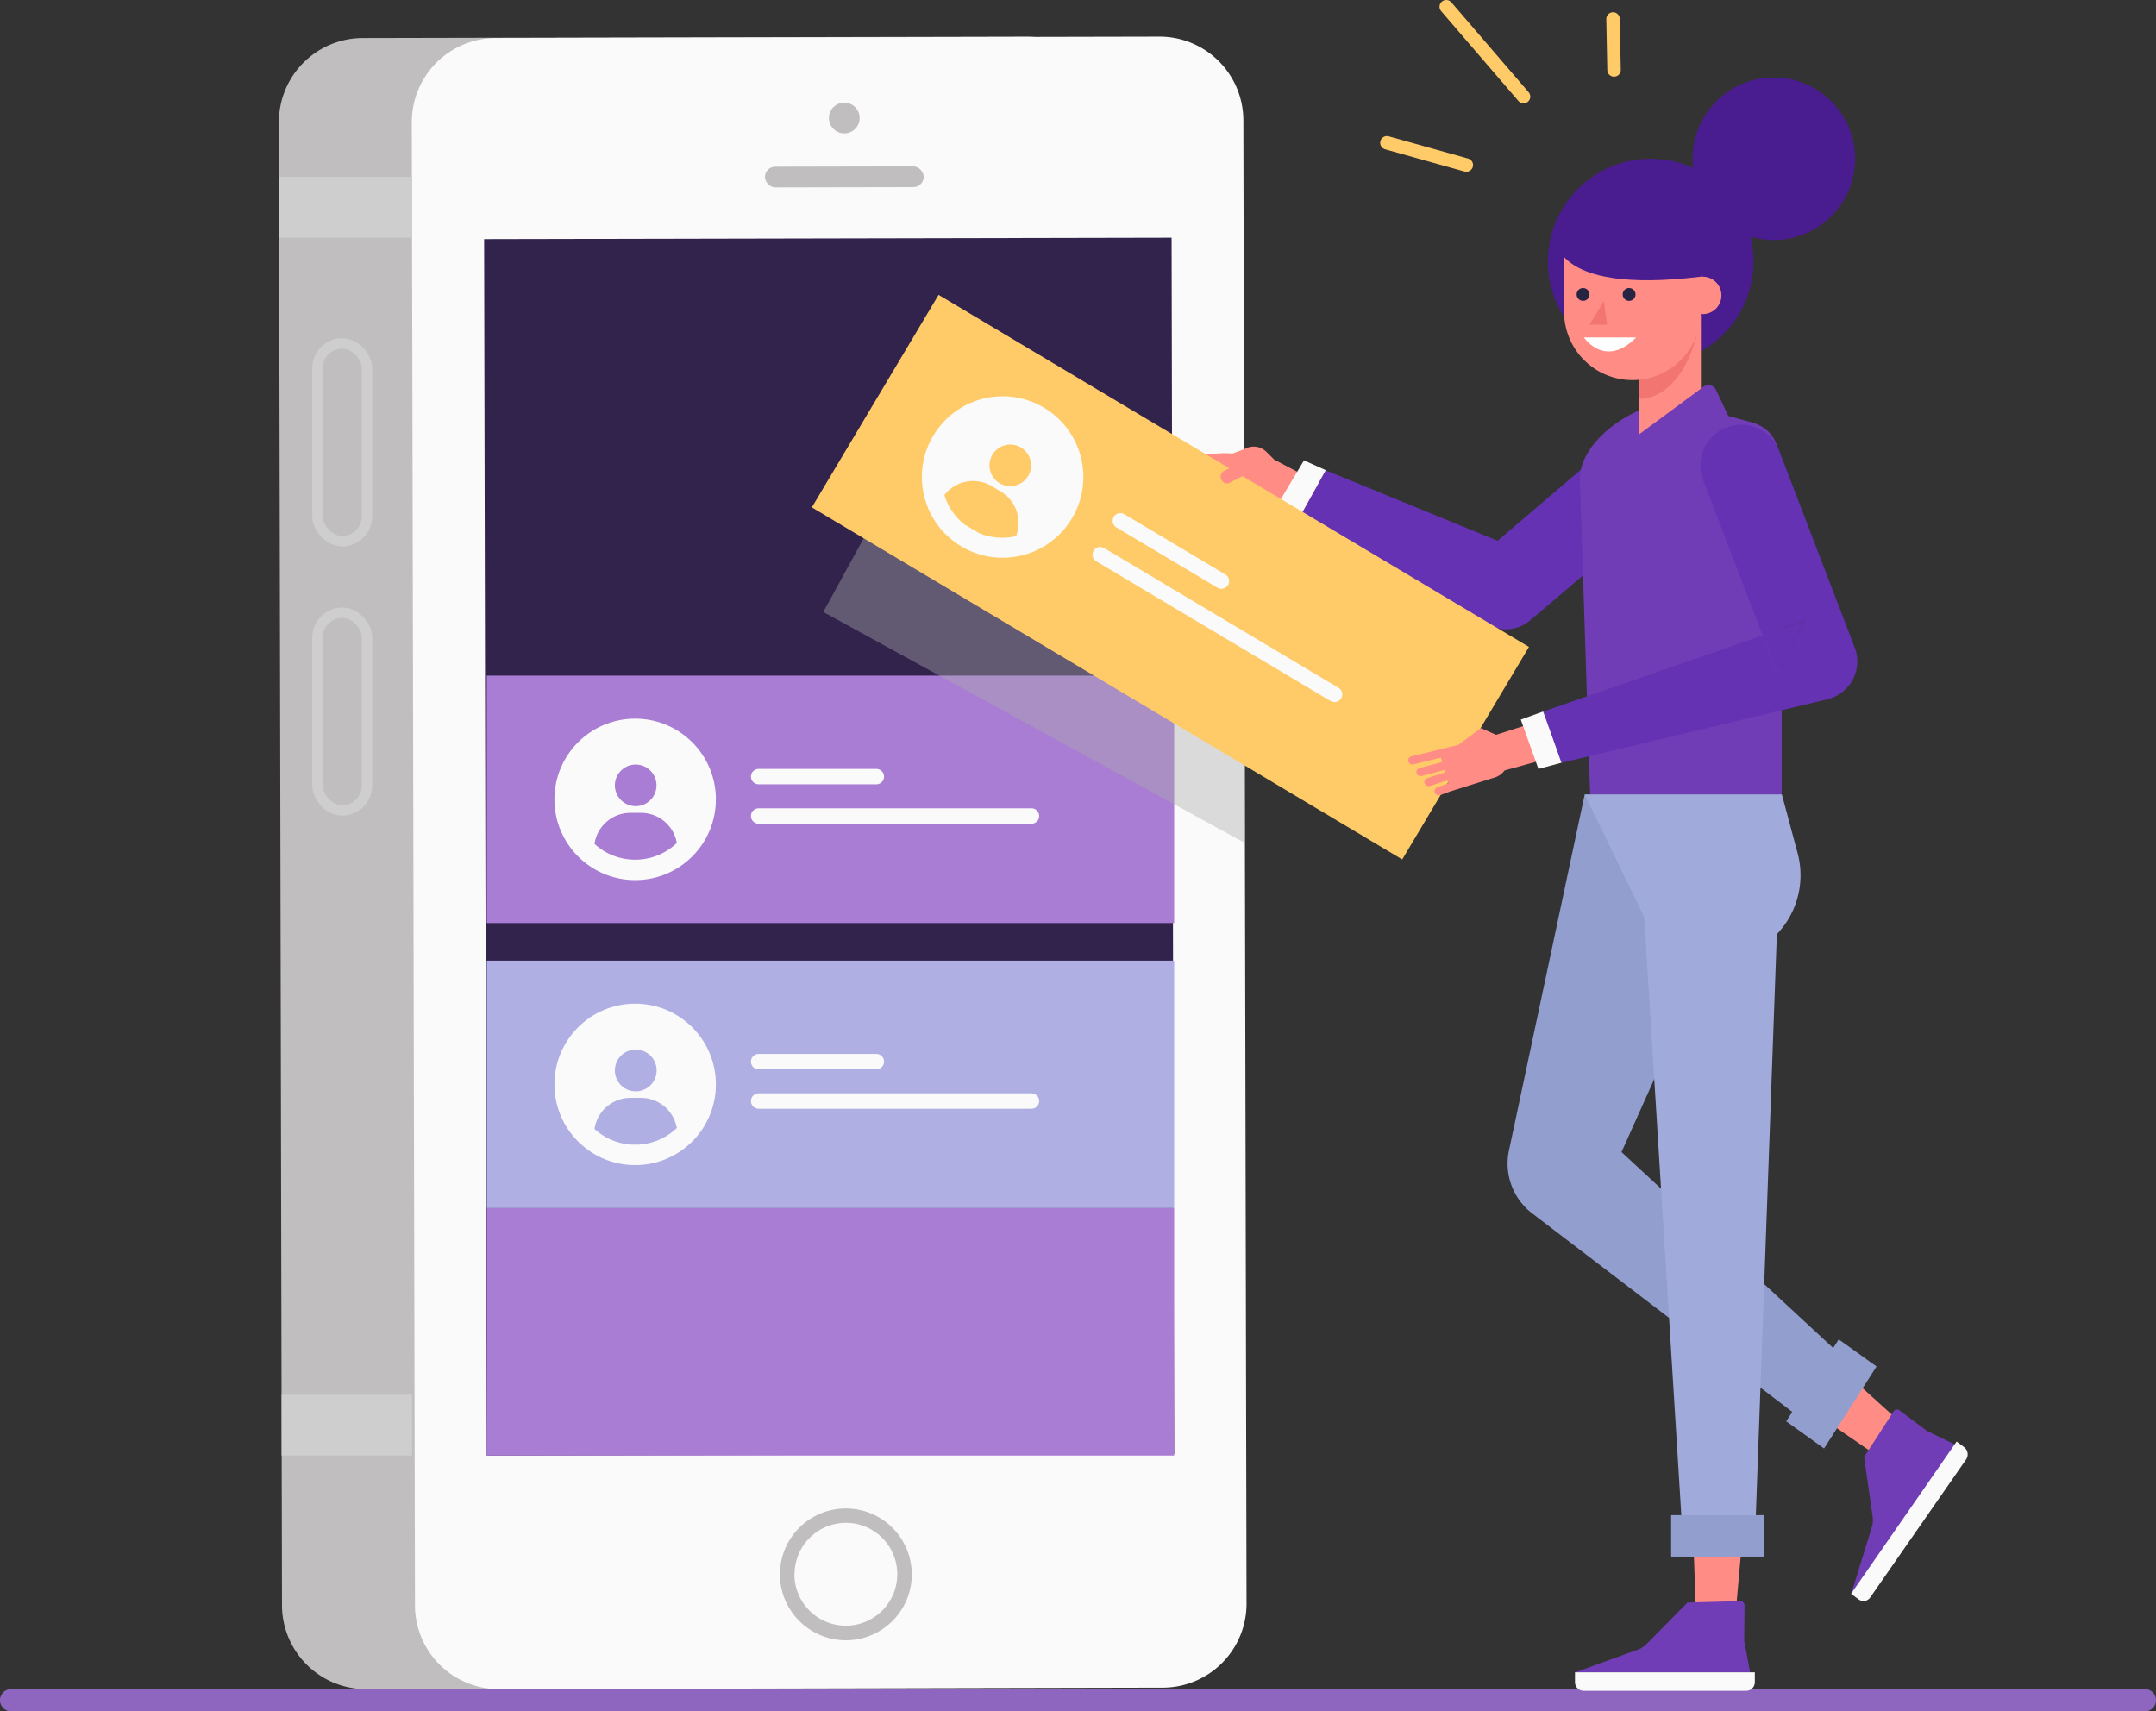 <svg xmlns="http://www.w3.org/2000/svg" xmlns:xlink="http://www.w3.org/1999/xlink" viewBox="0 0 320.2 254.16"><rect x="0" y="0" width="320.2" height="254.16" fill="#333333" stroke="none"/><defs><style>.cls-1,.cls-11,.cls-27,.cls-7{fill:none;}.cls-2{isolation:isolate;}.cls-3{fill:#c1bebf;}.cls-4{fill:#fafafa;}.cls-5{fill:#32234c;}.cls-6{fill:#cecece;}.cls-7{stroke:#cecece;stroke-miterlimit:10;stroke-width:1.55px;}.cls-8{fill:#a87dd3;}.cls-9{fill:#afafe3;}.cls-10{clip-path:url(#clip-path);}.cls-11{stroke:#fafafa;stroke-width:2.29px;}.cls-11,.cls-27{stroke-linecap:round;stroke-linejoin:round;}.cls-12{clip-path:url(#clip-path-2);}.cls-13{opacity:0.4;mix-blend-mode:multiply;}.cls-14{fill:#aaa;}.cls-15{fill:#8f66bf;}.cls-16{fill:#ff8c85;}.cls-17{fill:#6432b2;}.cls-18{fill:#491c8f;}.cls-19{fill:#713db7;}.cls-20{fill:#919ece;}.cls-21{fill:#ffcb68;}.cls-22{clip-path:url(#clip-path-3);}.cls-23{fill:#f27572;}.cls-24{fill:#272343;}.cls-25{fill:#fff;}.cls-26{fill:#a1abdb;}.cls-27{stroke:#ffcb68;stroke-width:2px;}</style><clipPath id="clip-path"><circle class="cls-1" cx="94.33" cy="161.05" r="8.96"/></clipPath><clipPath id="clip-path-2"><circle class="cls-1" cx="94.33" cy="118.72" r="8.96"/></clipPath><clipPath id="clip-path-3"><path class="cls-1" d="M156.6,75.44a9,9,0,1,1-3.1-12.28A8.95,8.95,0,0,1,156.6,75.44Z"/></clipPath></defs><g class="cls-2"><g id="Layer_1" data-name="Layer 1"><path class="cls-3" d="M54.36,250.86l98.59-.22a12.46,12.46,0,0,0,12.43-12.5l-.46-220.25A12.46,12.46,0,0,0,152.44,5.44l-98.59.21a12.47,12.47,0,0,0-12.43,12.5l.46,220.26A12.47,12.47,0,0,0,54.36,250.86Z"/><path class="cls-4" d="M74.11,250.86l98.59-.22a12.46,12.46,0,0,0,12.43-12.5l-.47-220.25A12.46,12.46,0,0,0,172.18,5.44l-98.59.21a12.48,12.48,0,0,0-12.43,12.5l.47,220.26A12.46,12.46,0,0,0,74.11,250.86Z"/><path class="cls-3" d="M115.83,233.83a9.79,9.79,0,1,1,9.81,9.78A9.81,9.81,0,0,1,115.83,233.83Zm2.15,0a7.64,7.64,0,1,0,7.62-7.67A7.65,7.65,0,0,0,118,233.83Z"/><rect class="cls-3" x="113.62" y="24.73" width="23.58" height="3.08" rx="1.54" transform="translate(250.86 52.28) rotate(179.88)"/><path class="cls-3" d="M123.11,17.54a2.28,2.28,0,1,0,2.27-2.29A2.27,2.27,0,0,0,123.11,17.54Z"/><polygon class="cls-5" points="174 35.3 174.32 194.99 174.38 215.95 72.29 216.17 72.23 195.2 71.9 35.51 174 35.3"/><rect class="cls-6" x="41.44" y="26.27" width="19.76" height="9.03"/><rect class="cls-6" x="41.83" y="207.14" width="19.37" height="9.03"/><rect class="cls-7" x="47.15" y="51.01" width="7.35" height="29.36" rx="3.67"/><rect class="cls-7" x="47.15" y="91" width="7.35" height="29.36" rx="3.67"/><rect class="cls-8" x="72.29" y="179.42" width="102.09" height="36.75"/><rect class="cls-9" x="72.29" y="142.67" width="102.09" height="36.75"/><circle class="cls-4" cx="94.33" cy="161.05" r="11.99"/><g class="cls-10"><path class="cls-9" d="M100.6,168.46a5.41,5.41,0,0,0-5.41-5.41H93.64a5.41,5.41,0,0,0-5.41,5.41V170H100.6Z"/><path class="cls-9" d="M94.41,155.88A3.1,3.1,0,1,1,91.32,159,3.1,3.1,0,0,1,94.41,155.88Z"/></g><line class="cls-11" x1="112.67" y1="157.67" x2="130.15" y2="157.67"/><line class="cls-11" x1="112.67" y1="163.52" x2="153.19" y2="163.52"/><rect class="cls-8" x="72.29" y="100.34" width="102.09" height="36.75"/><circle class="cls-4" cx="94.33" cy="118.72" r="11.99"/><g class="cls-12"><path class="cls-8" d="M100.6,126.13a5.41,5.41,0,0,0-5.41-5.41H93.64a5.41,5.41,0,0,0-5.41,5.41v1.55H100.6Z"/><path class="cls-8" d="M94.41,113.55a3.09,3.09,0,1,1-3.09,3.09A3.09,3.09,0,0,1,94.41,113.55Z"/></g><line class="cls-11" x1="112.67" y1="115.34" x2="130.15" y2="115.34"/><line class="cls-11" x1="112.67" y1="121.19" x2="153.19" y2="121.19"/><g class="cls-13"><polygon class="cls-14" points="139.93 58.66 122.27 90.89 184.92 125.22 184.92 83.31 139.93 58.66"/></g><path class="cls-15" d="M318.55,254.16H1.65a1.65,1.65,0,1,1,0-3.3h316.9a1.65,1.65,0,0,1,0,3.3Z"/><path class="cls-16" d="M203.59,75.81l-14.34-7.54v0l-1.18-1.17a2.66,2.66,0,0,0-3.16-.44l-1.88.7a11.87,11.87,0,0,0-2.23,0l-3.37.32,8,5.24a3,3,0,0,0,1.66.2l14.42,8.48Z"/><path class="cls-17" d="M248.14,66.32a6.07,6.07,0,0,0-8.55-.67L222.42,80.31,196.89,69.84l-4,7.2,28.06,15.72a5.53,5.53,0,0,0,6.3-.62l.27-.23,20-17A6.06,6.06,0,0,0,248.14,66.32Z"/><polygon class="cls-4" points="196.9 69.83 193.66 68.37 189.54 75.29 192.86 77.04 196.9 69.83"/><circle class="cls-18" cx="245.15" cy="38.84" r="15.27" transform="translate(44.34 184.73) rotate(-45)"/><path class="cls-16" d="M279.09,216.43l-14.9-10.26,4.77-6.94,13.53,12.24Z"/><path class="cls-19" d="M276.85,216.38l1.24,8.65a4.53,4.53,0,0,1,0,1.47l-3.15,10.2,15.42-22.16-4.15-2-4-3a.62.62,0,0,0-1,.1Z"/><path class="cls-4" d="M274.91,236.7l1.12.83a1.21,1.21,0,0,0,1.74-.3L292,216.75a1.35,1.35,0,0,0-.29-1.82l-1.12-.84Z"/><path class="cls-16" d="M251.89,239.92c0-.3-.67-18.61-.67-18.61h8.18l-1.66,18.61Z"/><path class="cls-19" d="M247.22,59.2l-3.36,1.54c-5.75,2.48-9.55,6.92-9.21,10.89L236.16,118h28.45V73.71c0-5.56,0-9.49-4.19-10.91Z"/><path class="cls-16" d="M243.66,46.65h8.67a.28.28,0,0,1,.28.28V59.08A5.89,5.89,0,0,1,246.72,65h-3.34a0,0,0,0,1,0,0v-18A.28.28,0,0,1,243.66,46.65Z"/><path class="cls-20" d="M235.35,118l-11.2,52.65a9.33,9.33,0,0,0,3.55,9.67l41.61,31.76,5.76-9.28-34.25-31.7L264.64,118Z"/><polygon class="cls-20" points="278.7 202.94 270.9 215.12 265.28 211.09 273.08 198.92 278.7 202.94"/><path class="cls-19" d="M250.62,238l-6,6.09a4.51,4.51,0,0,1-1.1.81l-9.6,3.47h26l-.88-4.68.05-5.14a.65.65,0,0,0-.64-.76Z"/><path class="cls-4" d="M233.91,248.36v1.44a1.28,1.28,0,0,0,1.25,1.31h24.21a1.28,1.28,0,0,0,1.25-1.31v-1.44Z"/><rect class="cls-21" x="122.77" y="67.34" width="102.09" height="36.75" transform="translate(68.44 -76.93) rotate(30.81)"/><circle class="cls-4" cx="148.91" cy="70.85" r="11.99" transform="translate(4.99 151.36) rotate(-54.67)"/><g class="cls-22"><path class="cls-21" d="M150.5,80.44A5.41,5.41,0,0,0,148.62,73l-1.33-.8a5.41,5.41,0,0,0-7.42,1.88l-.79,1.33,10.62,6.33Z"/><path class="cls-21" d="M151.63,66.46a3.09,3.09,0,1,1-4.24,1.07A3.09,3.09,0,0,1,151.63,66.46Z"/></g><line class="cls-11" x1="166.39" y1="77.35" x2="181.4" y2="86.3"/><line class="cls-11" x1="163.4" y1="82.38" x2="198.2" y2="103.13"/><path class="cls-19" d="M252.82,57.57l-11,8.12,8.42,1.21,6.5-5-1.89-4A1.25,1.25,0,0,0,252.82,57.57Z"/><path class="cls-23" d="M243.38,59.15c-.09.22,6.85.77,9.21-11.92l-9.21,6.09Z"/><circle class="cls-18" cx="263.45" cy="23.57" r="12.07" transform="translate(212.37 283.1) rotate(-83.98)"/><path class="cls-16" d="M232.29,35.23h20.31a0,0,0,0,1,0,0V46.3a10.15,10.15,0,0,1-10.15,10.15h0A10.15,10.15,0,0,1,232.29,46.3V35.23A0,0,0,0,1,232.29,35.23Z"/><path class="cls-16" d="M255.66,43.87a2.78,2.78,0,1,1-2.78-2.78A2.78,2.78,0,0,1,255.66,43.87Z"/><path class="cls-18" d="M231,34.94s-1.12,8.93,21.58,6.15l2.1-9.05-15.58-1.75Z"/><path class="cls-24" d="M241,43.78a.95.95,0,1,0,.95-1A.94.94,0,0,0,241,43.78Z"/><path class="cls-24" d="M234.16,43.78a.95.95,0,1,0,.94-1A.94.94,0,0,0,234.16,43.78Z"/><polygon class="cls-23" points="238.2 44.72 236.05 48.23 238.69 48.23 238.2 44.72"/><path class="cls-25" d="M243,50.11h-7.77S238.37,54.8,243,50.11Z"/><path class="cls-26" d="M267,126.81,264.64,118H235.35l8.84,18.22,5.7,91.86h10.77l3.23-89.34A12.64,12.64,0,0,0,267,126.81Z"/><path class="cls-16" d="M239.57,110l-2.65-5.59-14.73,4.72-2.25-1-3.34,2.49-7,1.72a.6.6,0,0,0-.44.74.64.64,0,0,0,.76.44l4.08-1,.18.65-3.37.91a.6.6,0,0,0-.43.74.64.64,0,0,0,.78.43l3.36-.9.1.35-2.65.87a.6.6,0,0,0-.39.77.64.64,0,0,0,.8.38l2.57-.83.14.46-1.65.6a.59.59,0,0,0-.35.78.63.63,0,0,0,.81.36l1.52-.56h0l6.73-2.11a3,3,0,0,0,1.31-1Z"/><polygon class="cls-17" points="267.99 92.22 261.79 94.36 264.04 100.2 267.99 92.22"/><path class="cls-17" d="M275.45,96.13l-.11-.27L264.18,66.79a6.06,6.06,0,0,0-11.31,4.34l8.92,23.24,6.2-2.15-4,8-2.24-5.83-32.61,11.3,2.72,7.61,39.49-9.43a6.83,6.83,0,0,0,.73-.23A5.79,5.79,0,0,0,275.45,96.13Z"/><polygon class="cls-4" points="229.18 105.67 225.86 106.87 228.48 114.2 231.9 113.28 229.18 105.67"/><line class="cls-27" x1="205.98" y1="21.21" x2="217.77" y2="24.51"/><line class="cls-27" x1="214.79" y1="1" x2="226.27" y2="14.35"/><line class="cls-27" x1="239.56" y1="2.82" x2="239.71" y2="10.39"/><rect class="cls-20" x="248.19" y="225.02" width="13.78" height="6.16"/><path class="cls-16" d="M182.18,71.8a1,1,0,0,1-.44-1.83l5.13-2.62a1,1,0,0,1,.88,1.73l-5.13,2.61A.87.87,0,0,1,182.18,71.8Z"/></g></g></svg>